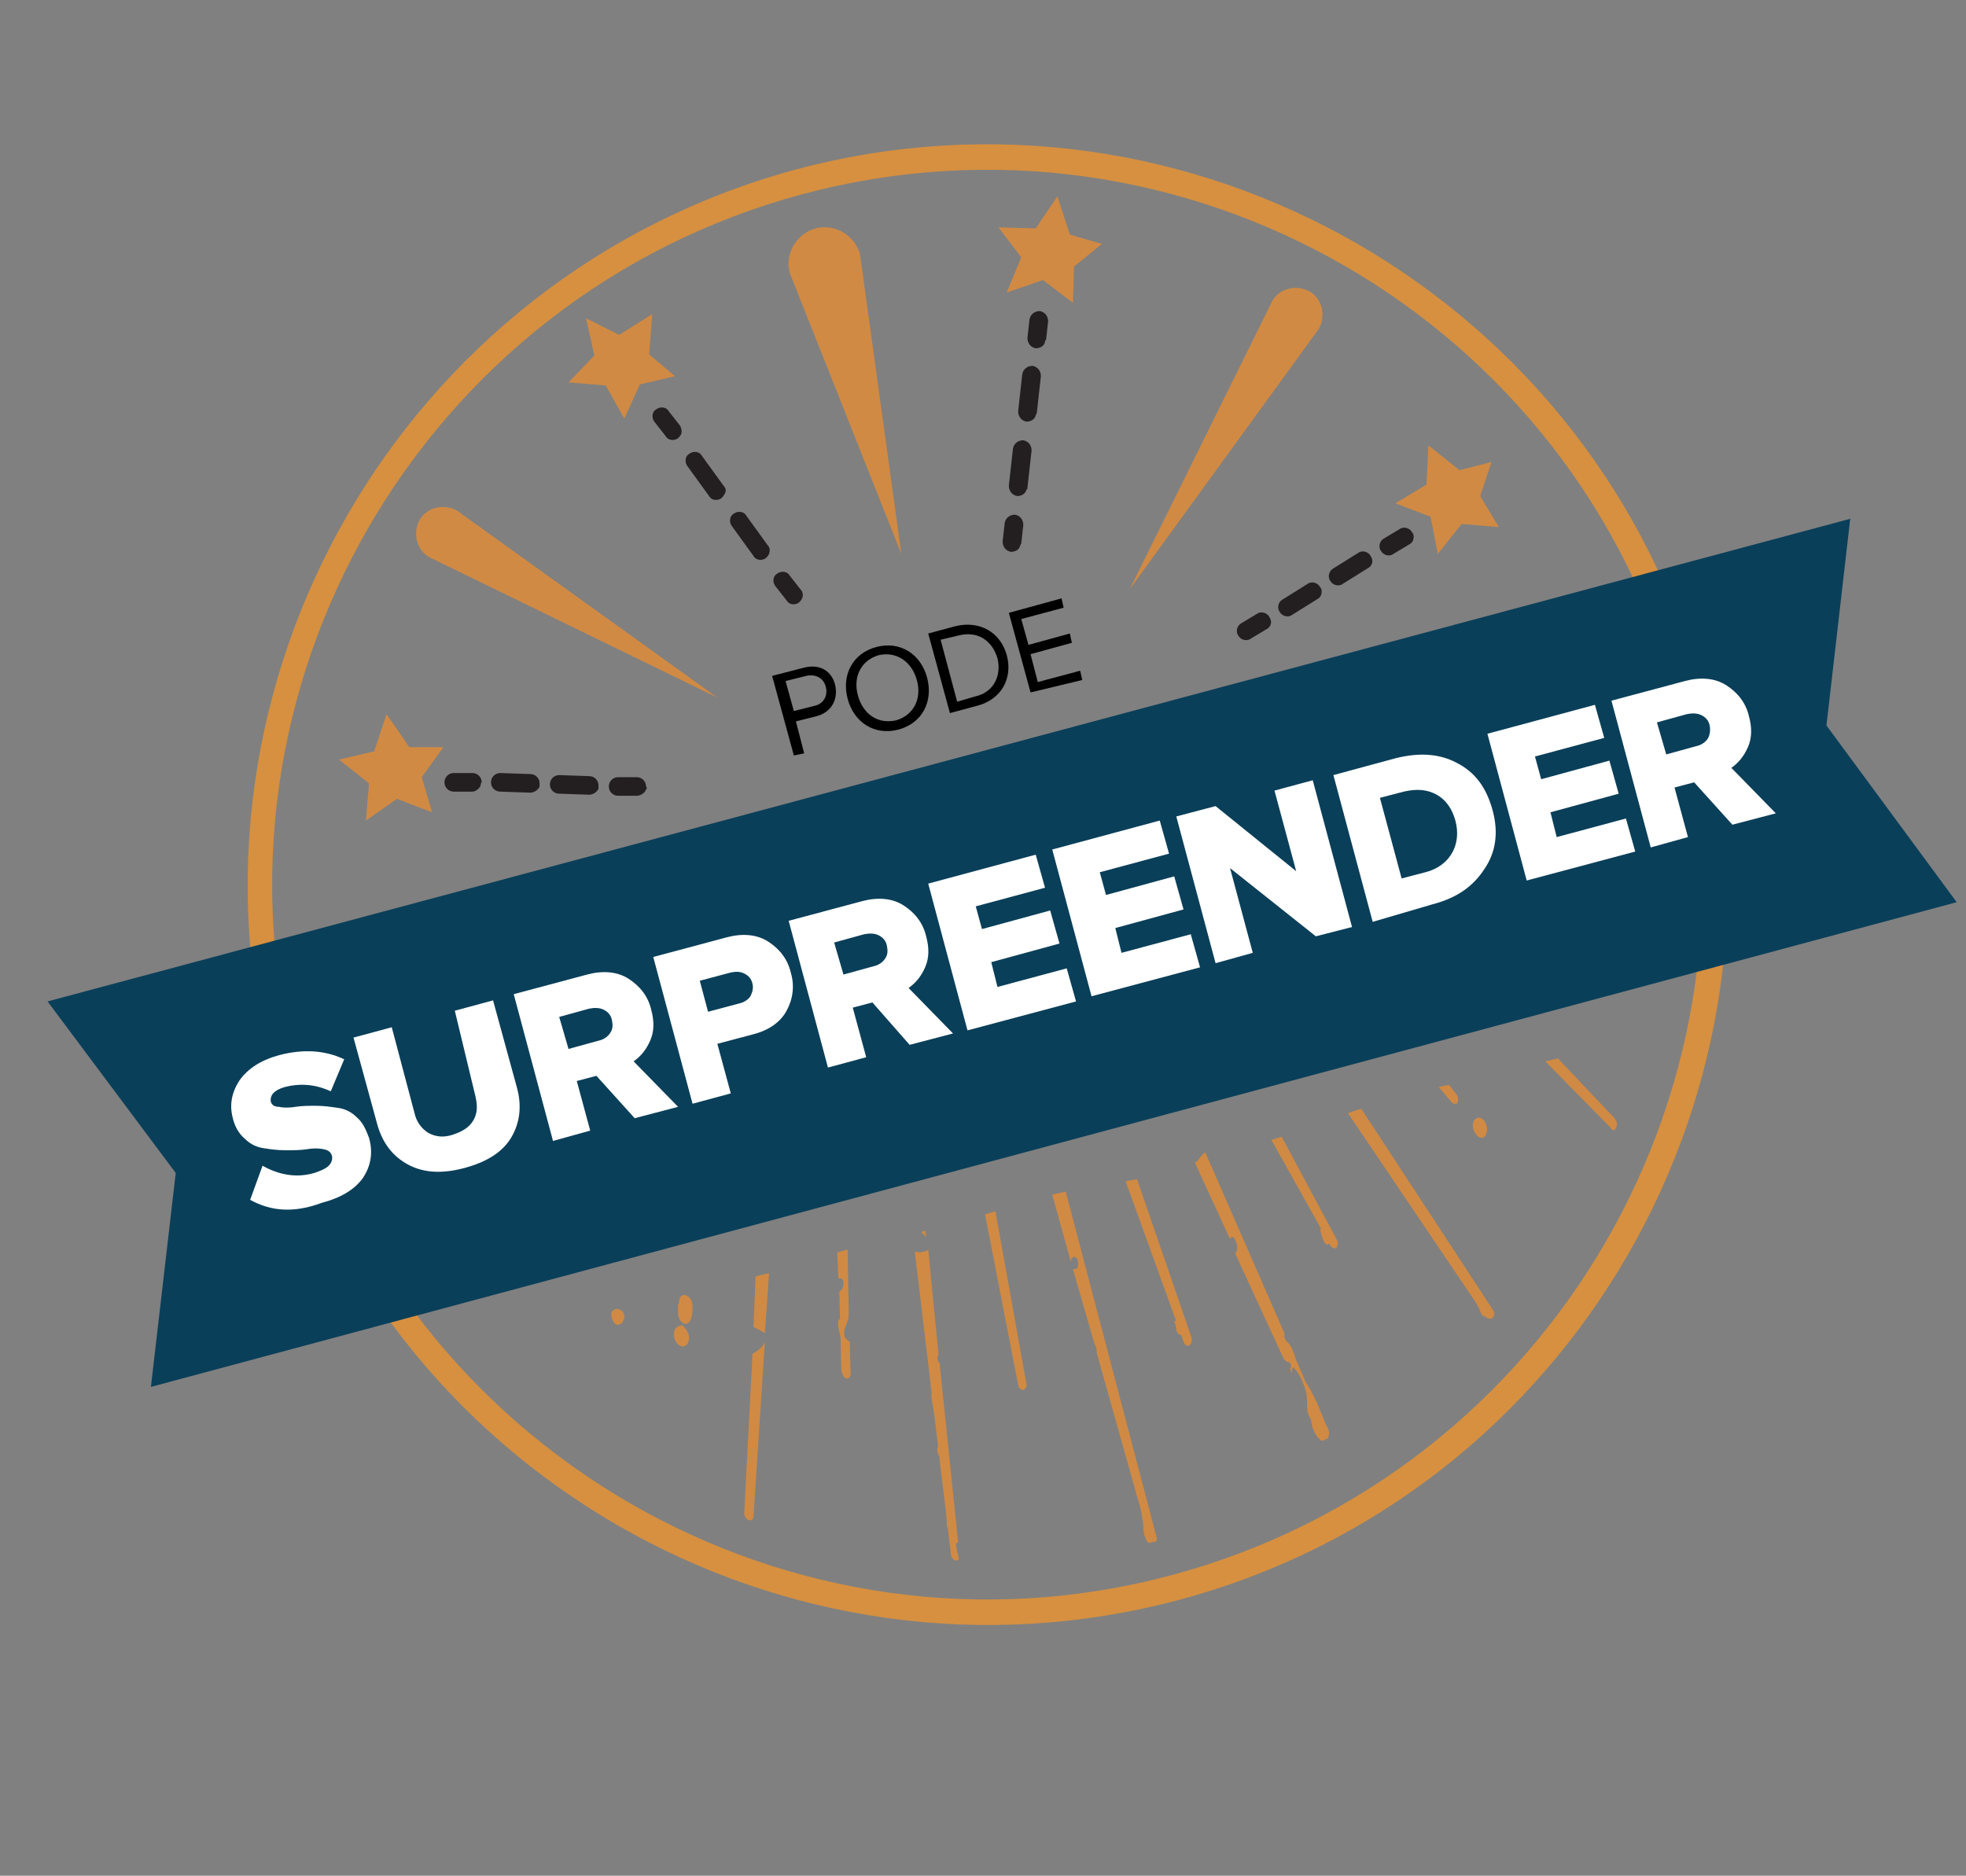 <?xml version="1.0" encoding="utf-8"?>
<!-- Generator: Adobe Illustrator 23.0.3, SVG Export Plug-In . SVG Version: 6.00 Build 0)  -->
<svg version="1.1" xmlns="http://www.w3.org/2000/svg" xmlns:xlink="http://www.w3.org/1999/xlink" x="0px" y="0px"
	 viewBox="0 0 190.2 181.5" style="enable-background:new 0 0 190.2 181.5;" xml:space="preserve">
<rect x="0" y="0" width="190.2" height="181.5" fill="#808080" stroke="none"/>
<style type="text/css">
	.st0{fill:#D18A43;}
	.st1{fill:#231F20;}
	.st2{fill:#0A3F59;}
	.st3{fill:#D69040;}
	.st4{fill:#194E63;}
	.st5{fill:#BA2A1A;}
	.st6{fill:#F2B100;}
	.st7{fill:#936758;}
	.st8{fill:#E5B438;}
	.st9{fill:#999999;}
	.st10{fill:none;stroke:#020202;stroke-width:3;stroke-linecap:round;stroke-linejoin:round;stroke-miterlimit:10;}
	.st11{fill:#409BBF;}
	.st12{fill:#474747;}
	.st13{fill:#FFFFFF;}
	.st14{fill:#020202;}
</style>
<g id="BACKGROUND">
</g>
<g id="OBJECTS">
</g>
<g id="DESIGNED_BY_FREEPIK">
</g>
<g id="Layer_4">
</g>
<g id="Layer_5">
</g>
<g id="Layer_6">
</g>
<g id="Layer_7">
	<g>
		<g>
			<path class="st0" d="M111.7,149.2c-0.2,0.1-0.5-0.2-0.6-0.5l-5-17.8c0-0.3,0-0.6-0.2-0.8l-2.1-7.3c0.1,0,0.1,0,0.2,0
				c0.2,0,0.3-0.2,0.3-0.5c0-0.2,0-0.4-0.1-0.5c-0.1-0.1-0.2-0.2-0.3-0.2c-0.2,0.1-0.3,0.2-0.3,0.5l-1.8-6.5
				c0.4-0.1,0.9-0.2,1.3-0.3l8.7,33.1C112,148.9,111.9,149.2,111.7,149.2z"/>
		</g>
		<g>
			<path class="st0" d="M115,130.2c-0.2,0.1-0.4-0.1-0.5-0.4l-5.6-15.5c0.4-0.1,0.7-0.1,1.1-0.2l5.3,15.4
				C115.3,129.7,115.3,130.1,115,130.2z"/>
		</g>
		<g>
			<path class="st0" d="M89.5,119.6c-0.1-0.1-0.3-0.3-0.4-0.4c0.1,0,0.3-0.1,0.4-0.1l0.1,0.6L89.5,119.6z"/>
		</g>
		<g>
			<path class="st0" d="M99,134.5L99,134.5c-0.2,0-0.5-0.2-0.5-0.5l-3.2-16.5c0.4-0.1,0.7-0.2,1-0.3l3,16.7
				C99.4,134.1,99.2,134.4,99,134.5z"/>
		</g>
		<g>
			<path class="st0" d="M129.3,119.9c0.2,0.3,0.1,0.7,0,0.8c0,0-0.1,0.1-0.1,0.1c-0.2,0-0.4-0.1-0.5-0.3l-5.7-10.2
				c0.3-0.1,0.7-0.2,1-0.3L129.3,119.9z"/>
		</g>
		<g>
			<path class="st0" d="M81.2,125c0.3-0.2,0.4-0.5,0.4-0.9c0-0.1,0-0.2-0.1-0.3c-0.1-0.1-0.1-0.1-0.2-0.1c-0.1,0-0.1,0-0.2,0
				c0,0,0,0,0,0l-0.1-2.5c0.3-0.1,0.7-0.2,1-0.3l0.1,5.7c0,0.1,0,0.2,0,0.3c0,0.1,0,0.2,0,0.4c0,0.3-0.1,0.5-0.2,0.8
				c-0.1,0.3-0.3,0.6-0.2,1.2c0,0.1,0.1,0.2,0.2,0.3c0,0,0.1,0,0.1,0.1c0.1,0,0.1,0.1,0.2,0.1l0.1,3.1c0,0.2-0.1,0.4-0.3,0.5
				c0,0-0.1,0-0.1,0c-0.2,0-0.4-0.4-0.5-0.7L81.2,125z"/>
		</g>
		<g>
			<path class="st0" d="M128.5,139.1c0,0.1-0.2,0.2-0.3,0.1c-0.4-0.2-0.5-0.5-0.8-1c-0.4-0.6-0.7-0.9-0.9-1.6
				c-0.1-0.6,0-1.1-0.1-1.7c-0.2-0.9-0.7-2.1-1.3-2.6c0,0,0,0,0,0c-0.1,0.1-0.1,0.2-0.1,0.3c0,0.2,0,0.3,0.1,0.5l-0.3-0.7
				c0,0,0,0,0,0c0.1,0,0.1-0.1,0.1-0.2c0-0.1,0-0.2-0.1-0.3c0-0.1-0.1-0.1-0.2-0.1c-0.1,0-0.3-0.2-0.4-0.3l-4.7-10.2
				c0.1-0.1,0.2-0.3,0.2-0.6c0-0.3-0.2-0.7-0.3-0.9c-0.1-0.1-0.1-0.1-0.2-0.1l0,0c-0.1,0-0.2,0.1-0.2,0.2l-3.4-7.4
				c0.2-0.1,0.4-0.3,0.5-0.5c0.2-0.2,0.3-0.4,0.5-0.5l7.7,17.6c-0.1,0.1-0.1,0.2,0,0.4c0.1,0.3,0.3,0.5,0.5,0.7l1.5,3.5
				c0.4,0.6,0.8,1.4,1.1,2c0.3,0.7,0.6,1.5,0.9,2.2C128.5,138.3,128.7,138.5,128.5,139.1z"/>
		</g>
		<g>
			<path class="st0" d="M88.5,121.1c0.3,0.1,0.6,0.1,0.9,0c0.2,0,0.3-0.1,0.4-0.2l1,10.2c-0.1,0.1-0.1,0.2-0.1,0.3
				c0,0.1,0,0.2,0,0.2c0.1,0.2,0.2,0.3,0.2,0.3l1.8,17.4c0,0-0.1,0-0.1,0c0,0,0,0,0,0c0,0-0.1,0-0.1,0.1c0,0.1,0,0.1,0,0.2l0.2,1
				c0.1,0.3,0,0.4-0.1,0.4c0,0-0.1,0-0.1,0c-0.2,0-0.5-0.3-0.5-0.6L88.5,121.1z"/>
		</g>
		<g>
			<path class="st0" d="M144.4,126.7c0.2,0.3,0.2,0.6,0,0.8c0,0.1-0.1,0.1-0.2,0.1c-0.2,0-0.3,0-0.5-0.2l-13.3-19.7
				c0.4-0.1,0.8-0.3,1.3-0.4L144.4,126.7z"/>
		</g>
		<g>
			<path class="st0" d="M156.1,108.1c0.2,0.2,0.3,0.6,0.2,0.8c0,0.1-0.1,0.2-0.2,0.2c-0.1,0-0.3,0-0.4-0.1l-6.2-6.3
				c0.5-0.1,0.9-0.2,1.2-0.3L156.1,108.1z"/>
		</g>
		<g>
			<path class="st0" d="M140.9,105.9c0.2,0.2,0.2,0.6,0.1,0.8c0,0.1-0.1,0.1-0.2,0.1c-0.1,0-0.3,0-0.4-0.2l-1.2-1.4
				c0.3-0.1,0.7-0.2,1-0.2L140.9,105.9z"/>
		</g>
		<g>
			<path class="st0" d="M73.1,123.5l1.3-0.3l-0.4,5.8c-0.3-0.2-0.7-0.4-1.1-0.6L73.1,123.5z"/>
		</g>
		<g>
			<path class="st0" d="M72.8,131c0.5-0.3,1-0.6,1.2-1.2l-1.1,16.9c0,0.2-0.1,0.4-0.3,0.4c-0.1,0-0.1,0-0.2,0
				c-0.2-0.1-0.4-0.4-0.4-0.7L72.8,131z"/>
		</g>
		<g>
			<path class="st0" d="M67,126.3c0,0.5,0,1.2-0.3,1.6c-0.4,0.5-1,0-1.1-0.7c0-0.3,0-0.5,0-0.8c0-0.1,0-0.2,0.1-0.3c0,0,0,0,0,0
				c0,0,0-0.1,0-0.1C65.7,124.9,66.9,125.2,67,126.3z"/>
		</g>
		<g>
			<path class="st0" d="M66.1,130.3c-0.4,0-0.9-0.5-0.9-1.1c0-0.3,0-0.5,0.2-0.7c0.1-0.1,0.2-0.2,0.3-0.2c0.1,0,0.2,0,0.3-0.1
				c0,0,0,0,0,0c0.2,0.3,0.5,0.5,0.6,0.9C66.8,129.6,66.5,130.2,66.1,130.3z"/>
		</g>
		<g>
			<path class="st0" d="M60.3,127.8c-0.1,0.2-0.2,0.3-0.3,0.3c-0.6,0.5-1.3-1.2-0.5-1.4c0.2-0.1,0.4,0,0.6,0.1
				C60.4,127,60.5,127.5,60.3,127.8z"/>
		</g>
		<g>
			<path class="st0" d="M143.8,109.6c0,0,0,0.1,0,0.1c-0.3,0.8-1.1,0.3-1.3-0.6c0,0,0-0.1,0-0.1c-0.1-0.6,0.4-1,0.8-0.8
				C143.7,108.4,144,109.1,143.8,109.6z"/>
		</g>
		<g>
			<g>
				<path class="st0" d="M126.5,135.5c0.2,0.3,0.4,0.6,0.6,0.9c0.2,0.3,0.4,0.4,0.6,0.7c0.4,0.4,0.7,1.3,0.6,1.9
					c0,0.4-0.4,0.5-0.6,0.3c-0.4-0.3-0.7-1-0.8-1.5c-0.1-0.3,0-0.7-0.1-1C126.7,136.3,126.6,135.9,126.5,135.5
					C126.4,135.5,126.5,135.4,126.5,135.5L126.5,135.5z"/>
			</g>
		</g>
		<g>
			<g>
				<path class="st0" d="M125.1,131.5c-0.2-0.2-0.4-0.3-0.5-0.5c-0.2-0.2-0.3-0.4-0.4-0.7c-0.2-0.4,0.1-0.7,0.4-0.4
					c0.2,0.2,0.3,0.4,0.4,0.6c0.1,0.3,0.2,0.5,0.3,0.8C125.3,131.5,125.2,131.6,125.1,131.5L125.1,131.5z"/>
			</g>
		</g>
		<g>
			<g>
				<path class="st0" d="M122.9,127.5c-0.1-0.4-0.3-0.8-0.5-1.1c-0.2-0.3-0.4-0.5-0.4-0.9c0-0.2,0.2-0.5,0.3-0.4
					c0.3,0.2,0.4,0.5,0.5,0.9c0.1,0.4,0.2,0.9,0.2,1.3C123,127.5,122.9,127.5,122.9,127.5L122.9,127.5z"/>
			</g>
		</g>
		<g>
			<g>
				<path class="st0" d="M127.7,118.9c0.4,0.2,0.9,0.4,1,1c0.1,0.3-0.1,0.6-0.4,0.5C128,120.2,127.8,119.4,127.7,118.9
					C127.7,118.9,127.7,118.9,127.7,118.9L127.7,118.9z"/>
			</g>
		</g>
		<g>
			<g>
				<path class="st0" d="M139.5,120.4c1.4,2,2.7,4.3,4.3,6.1c0.5,0.5-0.2,1.3-0.5,0.6C142.3,124.7,140.8,122.5,139.5,120.4
					C139.5,120.4,139.5,120.4,139.5,120.4L139.5,120.4z"/>
			</g>
		</g>
		<g>
			<g>
				<path class="st0" d="M143.6,109.4c0,0,0,0.1,0,0.1c0.2,0.6-0.5,0.8-0.7,0.2c0,0,0-0.1,0-0.1C142.8,109,143.5,108.8,143.6,109.4
					L143.6,109.4z"/>
			</g>
		</g>
		<g>
			<g>
				<path class="st0" d="M153,105.8c0.8,0.9,2,2.3,3,2.4c0.8,0.1,0.3,1.8-0.2,0.9c-0.4-0.7-1-1.1-1.5-1.6
					C153.9,106.9,153.4,106.4,153,105.8C153,105.8,153,105.7,153,105.8L153,105.8z"/>
			</g>
		</g>
		<g>
			<g>
				<path class="st0" d="M103.7,121.6c-0.1-0.3-0.2-0.5-0.3-0.7c-0.3-0.7,0.6-0.7,0.5,0c0,0.3-0.1,0.5-0.1,0.8
					C103.9,121.7,103.8,121.7,103.7,121.6L103.7,121.6z"/>
			</g>
		</g>
		<g>
			<g>
				<path class="st0" d="M103.4,119.7c-0.1-0.1-0.1-0.2-0.2-0.3c-0.2-0.1-0.1-0.5,0-0.5c0.2,0,0.4,0.2,0.3,0.4
					C103.5,119.4,103.5,119.5,103.4,119.7C103.5,119.7,103.4,119.7,103.4,119.7L103.4,119.7z"/>
			</g>
		</g>
		<g>
			<g>
				<path class="st0" d="M113.8,127.8c0.1,0.2,0.2,0.4,0.4,0.5c0.3,0.1,0.4,0.6,0.1,0.8c-0.2,0.2-0.5-0.2-0.5-0.5
					c0-0.2-0.1-0.5-0.2-0.7C113.7,127.8,113.8,127.7,113.8,127.8L113.8,127.8z"/>
			</g>
		</g>
		<g>
			<g>
				<path class="st0" d="M110,143.9c0.3,0.9,0.5,1.9,0.8,2.8c0.3,0.9,0.7,1.4,0.7,2.3c0,0.4-0.5,0.4-0.6,0c-0.4-0.7-0.2-1.4-0.4-2.1
					C110.4,145.9,110.2,144.9,110,143.9C110,143.8,110,143.8,110,143.9L110,143.9z"/>
			</g>
		</g>
		<g>
			<g>
				<path class="st0" d="M109.6,142.3c-0.4-1-0.8-2-1-3.1c-0.1-0.7-0.2-1.2-0.5-1.8c-0.3-0.6-0.3-0.7-0.5-1.3
					c-0.1-0.6,0.4-0.7,0.6-0.2c0.1,0.4,0.1,0.4,0.2,0.7c0.2,1,0.2,1.5,0.5,2.4C109.4,140.2,109.4,141.2,109.6,142.3
					C109.7,142.3,109.6,142.3,109.6,142.3L109.6,142.3z"/>
			</g>
		</g>
		<g>
			<g>
				<path class="st0" d="M98.2,129.9c0.2,0.7,0.3,1.4,0.5,2c0.2,0.6,0.4,0.9,0.3,1.5c0,0.2-0.3,0.2-0.4,0c-0.3-0.6-0.2-0.9-0.2-1.5
					C98.3,131.3,98.2,130.6,98.2,129.9C98.1,129.9,98.1,129.9,98.2,129.9L98.2,129.9z"/>
			</g>
		</g>
		<g>
			<g>
				<path class="st0" d="M98.2,130c-0.3-0.5-0.7-1-0.6-1.6c0-0.3,0.3-0.3,0.4,0c0.1,0.2,0.2,0.4,0.2,0.7c0,0.3,0,0.6,0.1,0.9
					C98.4,130.1,98.3,130.1,98.2,130L98.2,130z"/>
			</g>
		</g>
		<g>
			<g>
				<path class="st0" d="M97.4,126.6c-0.1-0.3-0.2-0.5-0.4-0.8c-0.2-0.4,0.3-0.6,0.4-0.1C97.4,126,97.4,126.3,97.4,126.6
					C97.4,126.7,97.4,126.7,97.4,126.6L97.4,126.6z"/>
			</g>
		</g>
		<g>
			<g>
				<path class="st0" d="M90.5,133.7c0.3,0.9,0.5,1.5,0.4,2.3c-0.2,1.2-0.3,2.1,0.1,3.4c0,0.1-0.1,0.2-0.1,0c-0.3-1-0.4-2.1-0.6-3.1
					c-0.1-0.5-0.2-1-0.2-1.4C90.2,134.6,90.4,134.2,90.5,133.7C90.5,133.7,90.5,133.7,90.5,133.7L90.5,133.7z"/>
			</g>
		</g>
		<g>
			<g>
				<path class="st0" d="M91.4,140.9c-0.1-0.3-0.2-0.6-0.3-1C91.5,140.1,91.6,140.7,91.4,140.9C91.4,141,91.4,141,91.4,140.9
					c-0.2,0.2-0.4,0.2-0.5,0c0,0,0-0.1-0.1-0.1c-0.2-0.4-0.2-1,0.2-0.9C91.4,140,91.6,140.6,91.4,140.9L91.4,140.9z"/>
			</g>
		</g>
		<g>
			<g>
				<path class="st0" d="M91.6,147c0.1,0.2,0.2,0.4,0.3,0.5c0.3,0.4-0.3,0.6-0.3,0.1C91.6,147.4,91.6,147.2,91.6,147
					C91.5,146.9,91.6,146.9,91.6,147L91.6,147z"/>
			</g>
		</g>
		<g>
			<g>
				<path class="st0" d="M81.9,131.7c0.1,0.3,0.1,0.6,0.2,0.9c0.1,0.3-0.1,0.5-0.3,0.4c-0.2-0.1-0.3-0.5-0.2-0.6
					c0.1-0.1,0.1-0.5,0.1-0.7C81.7,131.6,81.9,131.6,81.9,131.7L81.9,131.7z"/>
			</g>
		</g>
		<g>
			<g>
				<path class="st0" d="M81.3,129.3c-0.1-0.5-0.3-1-0.2-1.5c0.1-0.3,0.4-0.1,0.5,0.1c0.1,0.3,0.1,0.4,0,0.6
					c-0.1,0.2-0.1,0.5-0.1,0.8C81.5,129.4,81.3,129.4,81.3,129.3L81.3,129.3z"/>
			</g>
		</g>
		<g>
			<g>
				<path class="st0" d="M73,133.5c0.1,2.3-0.3,4.5-0.4,6.8c0,2.1,0.5,4.6,0.1,6.5c-0.1,0.2-0.4,0.1-0.4-0.1c-0.4-1.9,0.1-4,0.1-5.9
					C72.5,138.2,73,135.9,73,133.5C72.9,133.4,73,133.4,73,133.5L73,133.5z"/>
			</g>
		</g>
		<g>
			<g>
				<path class="st0" d="M73.1,127.8c0-0.1-0.1-0.3-0.1-0.5c-0.1-0.5,0.4-0.6,0.5-0.1c0,0,0,0.1,0,0.1c0.1,0.2,0,0.3-0.1,0.4
					c-0.1,0.1-0.1,0.2-0.2,0.3C73.2,128,73.1,127.9,73.1,127.8L73.1,127.8z"/>
			</g>
		</g>
		<g>
			<g>
				<path class="st0" d="M66.1,129.1c0.2,0.1,0.3,0.2,0.4,0.6c0.2,0.5-0.4,0.7-0.6,0.2C65.8,129.5,65.9,129.4,66.1,129.1
					C66,129.1,66,129.1,66.1,129.1L66.1,129.1z"/>
			</g>
		</g>
	</g>
	<g>
		<g>
			<g>
				<polygon class="st0" points="36.2,72.7 37.4,69.1 39.6,72.3 42.9,72.3 40.8,75.2 41.8,78.6 38.4,77.3 35.4,79.4 35.7,75.8 
					32.8,73.5 				"/>
			</g>
		</g>
		<g>
			<g>
				<polygon class="st0" points="138,46.9 138.2,43.1 141.2,45.5 144.3,44.7 143.2,48 145,51 141.4,50.7 139.1,53.6 138.4,50 
					135,48.7 				"/>
			</g>
		</g>
		<g>
			<g>
				<polygon class="st0" points="100.2,22.1 102.3,19 103.5,22.7 106.6,23.6 103.9,25.8 103.8,29.3 100.9,27.1 97.4,28.3 98.8,24.9 
					96.6,22 				"/>
			</g>
		</g>
		<g>
			<g>
				<polygon class="st0" points="59.9,32.4 63.1,30.4 62.8,34.3 65.3,36.4 61.9,37.2 60.4,40.5 58.6,37.3 55,37 57.5,34.4 
					56.7,30.8 				"/>
			</g>
		</g>
		<g>
			<g>
				<path class="st0" d="M41.5,53.9c-1.2-0.7-1.6-2.3-0.9-3.6v0c0.7-1.2,2.3-1.6,3.6-0.9l25.2,18.1L41.5,53.9z"/>
			</g>
		</g>
		<g>
			<g>
				<path class="st0" d="M123.1,29.1c0.7-1.2,2.3-1.6,3.6-0.9l0,0c1.2,0.7,1.6,2.3,0.9,3.6L109.3,57L123.1,29.1z"/>
			</g>
		</g>
		<g>
			<g>
				<path class="st0" d="M76.4,26.4c-0.5-1.9,0.7-3.8,2.5-4.3l0,0c1.9-0.5,3.8,0.7,4.3,2.5l4,29L76.4,26.4z"/>
			</g>
		</g>
		<g>
			<g>
				<g>
					<path class="st1" d="M101.1,33.1c-0.1,0.4-0.5,0.6-0.9,0.6c-0.5-0.1-0.8-0.5-0.8-1l0.2-1.8c0.1-0.5,0.5-0.8,1-0.8
						c0.5,0.1,0.8,0.5,0.8,1l-0.2,1.8C101.1,32.9,101.1,33,101.1,33.1z"/>
				</g>
			</g>
			<g>
				<g>
					<path class="st1" d="M99.3,47.4c-0.1,0.4-0.5,0.6-0.9,0.6c-0.5-0.1-0.8-0.5-0.8-1l0.4-3.6c0.1-0.5,0.5-0.8,1-0.8
						c0.5,0.1,0.8,0.5,0.8,1l-0.4,3.6C99.4,47.3,99.4,47.3,99.3,47.4z M100.2,40.2c-0.1,0.4-0.5,0.6-0.9,0.6c-0.5-0.1-0.8-0.5-0.8-1
						l0.4-3.6c0.1-0.5,0.5-0.8,1-0.8c0.5,0.1,0.8,0.5,0.8,1l-0.4,3.6C100.2,40.1,100.2,40.2,100.2,40.2z"/>
				</g>
			</g>
			<g>
				<g>
					<path class="st1" d="M98.7,52.8c-0.1,0.4-0.5,0.6-0.9,0.6c-0.5-0.1-0.8-0.5-0.8-1l0.2-1.8c0.1-0.5,0.5-0.8,1-0.8
						c0.5,0.1,0.8,0.5,0.8,1l-0.2,1.8C98.8,52.6,98.7,52.7,98.7,52.8z"/>
				</g>
			</g>
		</g>
		<g>
			<g>
				<g>
					<path class="st1" d="M136.7,52.3c-0.1,0.2-0.2,0.3-0.4,0.4l-1.5,0.9c-0.4,0.3-1,0.1-1.2-0.3c-0.3-0.4-0.1-1,0.3-1.2l1.5-0.9
						c0.4-0.3,1-0.1,1.2,0.3C136.8,51.7,136.8,52,136.7,52.3z"/>
				</g>
			</g>
			<g>
				<g>
					<path class="st1" d="M132.7,54.6c-0.1,0.2-0.2,0.3-0.4,0.4l-2.4,1.5c-0.4,0.3-1,0.1-1.2-0.3c-0.3-0.4-0.1-1,0.3-1.2l2.4-1.5
						c0.4-0.3,1-0.1,1.2,0.3C132.8,54.1,132.8,54.4,132.7,54.6z M127.8,57.6c-0.1,0.2-0.2,0.3-0.4,0.4l-2.4,1.5
						c-0.4,0.3-1,0.1-1.2-0.3c-0.3-0.4-0.1-1,0.3-1.2l2.4-1.5c0.4-0.3,1-0.1,1.2,0.3C127.9,57,127.9,57.3,127.8,57.6z"/>
				</g>
			</g>
			<g>
				<g>
					<path class="st1" d="M122.9,60.5c-0.1,0.2-0.2,0.3-0.4,0.4l-1.5,0.9c-0.4,0.3-1,0.1-1.2-0.3c-0.3-0.4-0.1-1,0.3-1.2l1.5-0.9
						c0.4-0.3,1-0.1,1.2,0.3C123,60,123,60.3,122.9,60.5z"/>
				</g>
			</g>
		</g>
		<g>
			<g>
				<g>
					<path class="st1" d="M65.9,42c-0.1,0.2-0.2,0.3-0.3,0.4c-0.4,0.3-1,0.2-1.2-0.2l-1.1-1.4c-0.3-0.4-0.2-1,0.2-1.2
						c0.4-0.3,1-0.2,1.2,0.2l1.1,1.4C65.9,41.4,66,41.7,65.9,42z"/>
				</g>
			</g>
			<g>
				<g>
					<path class="st1" d="M74.4,53.6c-0.1,0.2-0.2,0.3-0.3,0.4c-0.4,0.3-1,0.2-1.2-0.2l-2.1-2.9c-0.3-0.4-0.2-1,0.2-1.2
						c0.4-0.3,1-0.2,1.2,0.2l2.1,2.9C74.5,53,74.5,53.3,74.4,53.6z M70.1,47.8c-0.1,0.2-0.2,0.3-0.3,0.4c-0.4,0.3-1,0.2-1.2-0.2
						l-2.1-2.9c-0.3-0.4-0.2-1,0.2-1.2c0.4-0.3,1-0.2,1.2,0.2L70,47C70.2,47.2,70.3,47.5,70.1,47.8z"/>
				</g>
			</g>
			<g>
				<g>
					<path class="st1" d="M77.6,57.9c-0.1,0.2-0.2,0.3-0.3,0.4c-0.4,0.3-1,0.2-1.2-0.2L75,56.7c-0.3-0.4-0.2-1,0.2-1.2
						c0.4-0.3,1-0.2,1.2,0.2l1.1,1.4C77.7,57.3,77.7,57.7,77.6,57.9z"/>
				</g>
			</g>
		</g>
		<g>
			<g>
				<g>
					<path class="st1" d="M46.5,76c-0.1,0.3-0.5,0.6-0.8,0.6l-1.8,0c-0.5,0-0.9-0.4-0.9-0.9c0-0.5,0.4-0.9,0.9-0.9l1.8,0
						c0.5,0,0.9,0.4,0.9,0.9C46.5,75.8,46.5,75.9,46.5,76z"/>
				</g>
			</g>
			<g>
				<g>
					<path class="st1" d="M57.9,76.3c-0.1,0.3-0.5,0.6-0.9,0.6l-2.9-0.1c-0.5,0-0.9-0.4-0.9-0.9c0-0.5,0.4-0.9,0.9-0.9l2.9,0.1
						c0.5,0,0.9,0.4,0.9,0.9C57.9,76.1,57.9,76.2,57.9,76.3z M52.2,76.1c-0.1,0.3-0.5,0.6-0.9,0.6l-2.9-0.1c-0.5,0-0.9-0.4-0.9-0.9
						c0-0.5,0.4-0.9,0.9-0.9l2.9,0.1c0.5,0,0.9,0.4,0.9,0.9C52.2,76,52.2,76.1,52.2,76.1z"/>
				</g>
			</g>
			<g>
				<g>
					<path class="st1" d="M62.5,76.4c-0.1,0.3-0.5,0.6-0.9,0.6l-1.8,0c-0.5,0-0.9-0.4-0.9-0.9c0-0.5,0.4-0.9,0.9-0.9l1.8,0
						c0.5,0,0.9,0.4,0.9,0.9C62.6,76.2,62.6,76.3,62.5,76.4z"/>
				</g>
			</g>
		</g>
	</g>
	<g>
		<g>
			<path class="st3" d="M114.1,154.8c-38.1,10.2-77.5-12.5-87.7-50.6S38.9,26.7,77,16.4c38.1-10.2,77.5,12.5,87.7,50.6
				S152.2,144.6,114.1,154.8z M77.6,18.8c-36.8,9.9-58.8,47.9-48.9,84.7c9.9,36.8,47.9,58.8,84.7,48.9c36.8-9.9,58.8-47.9,48.9-84.7
				C152.5,30.9,114.5,8.9,77.6,18.8z"/>
		</g>
	</g>
	<g>
		<polygon class="st2" points="4.6,96.9 17,113.5 14.6,134.2 189.3,87.3 176.7,70.2 179,50.2 		"/>
	</g>
	<g>
		<path d="M76.8,73.1l-2.1-7.7l3.1-0.8c1.6-0.4,2.7,0.4,3,1.7c0.3,1.3-0.3,2.6-1.8,3L77,69.8l0.8,3.1L76.8,73.1z M79.9,66.5
			c-0.2-0.9-1-1.3-1.9-1.1l-2,0.5l0.8,2.9l2-0.5C79.7,68.1,80.1,67.3,79.9,66.5z"/>
		<path d="M82,67.6c-0.6-2.3,0.5-4.4,2.8-5c2.3-0.6,4.3,0.7,4.9,3c0.6,2.3-0.5,4.4-2.8,5C84.6,71.2,82.6,69.9,82,67.6z M88.7,65.8
			c-0.5-1.8-2-2.8-3.7-2.4c-1.7,0.5-2.5,2.1-2,3.9c0.5,1.8,1.9,2.8,3.7,2.4C88.4,69.2,89.2,67.6,88.7,65.8z"/>
		<path d="M91.9,69l-2.1-7.7l2.6-0.7c2.4-0.6,4.4,0.6,5,2.8c0.6,2.2-0.5,4.3-2.9,4.9L91.9,69z M96.5,63.7C96,62,94.6,61,92.7,61.5
			L91,61.9l1.6,6l1.7-0.5C96.2,67,96.9,65.3,96.5,63.7z"/>
		<path d="M99.7,67l-2.1-7.7l5.1-1.4l0.2,0.9l-4.1,1.1l0.7,2.5l4-1.1l0.2,0.9l-4,1.1l0.7,2.7l4.1-1.1l0.2,0.9L99.7,67z"/>
		<path class="st13" d="M24.2,116.1l1.2-3.3c1.6,0.9,3.3,1.2,5,0.7c0.6-0.2,1.1-0.4,1.4-0.7c0.3-0.3,0.4-0.7,0.3-1
			c-0.1-0.3-0.3-0.5-0.8-0.6c-0.5-0.1-1-0.1-1.6,0c-0.6,0.1-1.3,0.1-2.1,0.1c-0.8,0-1.5-0.1-2.1-0.2c-0.7-0.1-1.3-0.4-1.8-0.9
			c-0.6-0.5-1-1.2-1.2-2.1c-0.3-1.2-0.1-2.4,0.7-3.6c0.8-1.1,2-1.9,3.8-2.4c2.3-0.6,4.4-0.5,6.3,0.4l-1.3,3.1
			c-1.5-0.7-3-0.8-4.5-0.4c-1,0.3-1.4,0.8-1.3,1.4c0.1,0.3,0.3,0.5,0.8,0.5c0.4,0.1,1,0.1,1.6,0c0.6-0.1,1.3-0.1,2-0.1
			c0.7,0,1.4,0.1,2.1,0.2c0.7,0.1,1.3,0.4,1.8,0.9c0.6,0.5,0.9,1.2,1.2,2c0.4,1.4,0.2,2.7-0.6,3.9c-0.8,1.1-2.1,1.9-4,2.4
			C28.4,117.4,26.2,117.2,24.2,116.1z"/>
		<path class="st13" d="M36.5,108.8l-2.3-8.4l3.7-1l2.2,8.3c0.2,0.9,0.7,1.5,1.3,1.9c0.7,0.4,1.5,0.5,2.4,0.2c0.9-0.3,1.6-0.7,2-1.4
			c0.4-0.7,0.4-1.4,0.2-2.3L44,97.8l3.7-1l2.3,8.4c0.5,1.8,0.3,3.4-0.5,4.8s-2.3,2.4-4.5,3c-2.2,0.6-4,0.5-5.5-0.3
			C38,111.9,37,110.6,36.5,108.8z"/>
		<path class="st13" d="M53.5,110.4l-3.8-14.2l7.1-1.9c1.5-0.4,2.9-0.3,4,0.4c1.1,0.7,1.9,1.7,2.2,3c0.3,1.1,0.3,2.1-0.1,3
			c-0.4,0.9-0.9,1.5-1.6,2l4.3,4.4l-4.2,1.1l-3.7-4.1l-1.9,0.5l1.3,4.8L53.5,110.4z M55,101.5l2.9-0.8c0.5-0.1,0.9-0.4,1.1-0.7
			c0.3-0.4,0.3-0.8,0.2-1.3c-0.1-0.5-0.4-0.8-0.8-1c-0.4-0.2-0.9-0.2-1.4-0.1l-2.9,0.8L55,101.5z"/>
		<path class="st13" d="M67,106.8l-3.8-14.2l7.1-1.9c1.5-0.4,2.9-0.3,4,0.4c1.1,0.7,1.9,1.7,2.2,3c0.4,1.3,0.2,2.6-0.4,3.7
			c-0.6,1.1-1.7,1.9-3.3,2.3l-3.4,0.9l1.3,4.8L67,106.8z M68.5,97.9l3-0.8c0.5-0.1,0.9-0.4,1.1-0.7c0.2-0.4,0.3-0.8,0.2-1.2
			c-0.1-0.5-0.4-0.8-0.8-1c-0.4-0.2-0.8-0.2-1.3-0.1l-3,0.8L68.5,97.9z"/>
		<path class="st13" d="M80.1,103.3l-3.8-14.2l7.1-1.9c1.5-0.4,2.9-0.3,4,0.4c1.1,0.7,1.9,1.7,2.2,3c0.3,1.1,0.3,2.1-0.1,3
			c-0.4,0.9-0.9,1.5-1.6,2l4.3,4.4l-4.2,1.1L84.4,97l-1.9,0.5l1.3,4.8L80.1,103.3z M81.6,94.3l2.9-0.8c0.5-0.1,0.9-0.4,1.1-0.7
			c0.3-0.4,0.3-0.8,0.2-1.3c-0.1-0.5-0.4-0.8-0.8-1c-0.4-0.2-0.9-0.2-1.4-0.1l-2.9,0.8L81.6,94.3z"/>
		<path class="st13" d="M93.6,99.7l-3.8-14.2l10.4-2.8l0.9,3.2l-6.7,1.8l0.6,2.2l6.6-1.8l0.9,3.2l-6.6,1.8l0.6,2.4l6.7-1.8l0.9,3.2
			L93.6,99.7z"/>
		<path class="st13" d="M105.6,96.4l-3.8-14.2l10.4-2.8l0.9,3.2l-6.7,1.8l0.6,2.2l6.6-1.8l0.9,3.2l-6.6,1.8l0.6,2.4l6.7-1.8l0.9,3.2
			L105.6,96.4z"/>
		<path class="st13" d="M117.6,93.2l-3.8-14.2l3.8-1l7.8,6.3l-2.1-7.8l3.7-1l3.8,14.2l-3.5,0.9L119,84l2.2,8.2L117.6,93.2z"/>
		<path class="st13" d="M132.8,89.2L129,75l5.9-1.6c2.3-0.6,4.3-0.5,6,0.4c1.8,0.9,2.9,2.4,3.5,4.6s0.3,4.1-0.8,5.7
			c-1.1,1.7-2.7,2.8-5,3.4L132.8,89.2z M135.6,85l2.3-0.6c1.2-0.3,2.1-1,2.6-1.9c0.5-0.9,0.6-2,0.3-3.1c-0.3-1.1-0.9-2-1.8-2.5
			c-0.9-0.5-1.9-0.6-3.2-0.3l-2.3,0.6L135.6,85z"/>
		<path class="st13" d="M147.7,85.2L143.9,71l10.4-2.8l0.9,3.2l-6.7,1.8l0.6,2.2l6.6-1.8l0.9,3.2l-6.6,1.8l0.6,2.4l6.7-1.8l0.9,3.2
			L147.7,85.2z"/>
		<path class="st13" d="M159.7,82l-3.8-14.2l7.1-1.9c1.5-0.4,2.9-0.3,4,0.4c1.1,0.7,1.9,1.7,2.2,3c0.3,1.1,0.3,2.1-0.1,3
			c-0.4,0.9-0.9,1.5-1.6,2l4.3,4.4l-4.2,1.1l-3.7-4.1l-1.9,0.5l1.3,4.8L159.7,82z M161.2,73l2.9-0.8c0.5-0.1,0.9-0.4,1.1-0.7
			s0.3-0.8,0.2-1.3c-0.1-0.5-0.4-0.8-0.8-1c-0.4-0.2-0.9-0.2-1.4-0.1l-2.9,0.8L161.2,73z"/>
	</g>
</g>
</svg>
